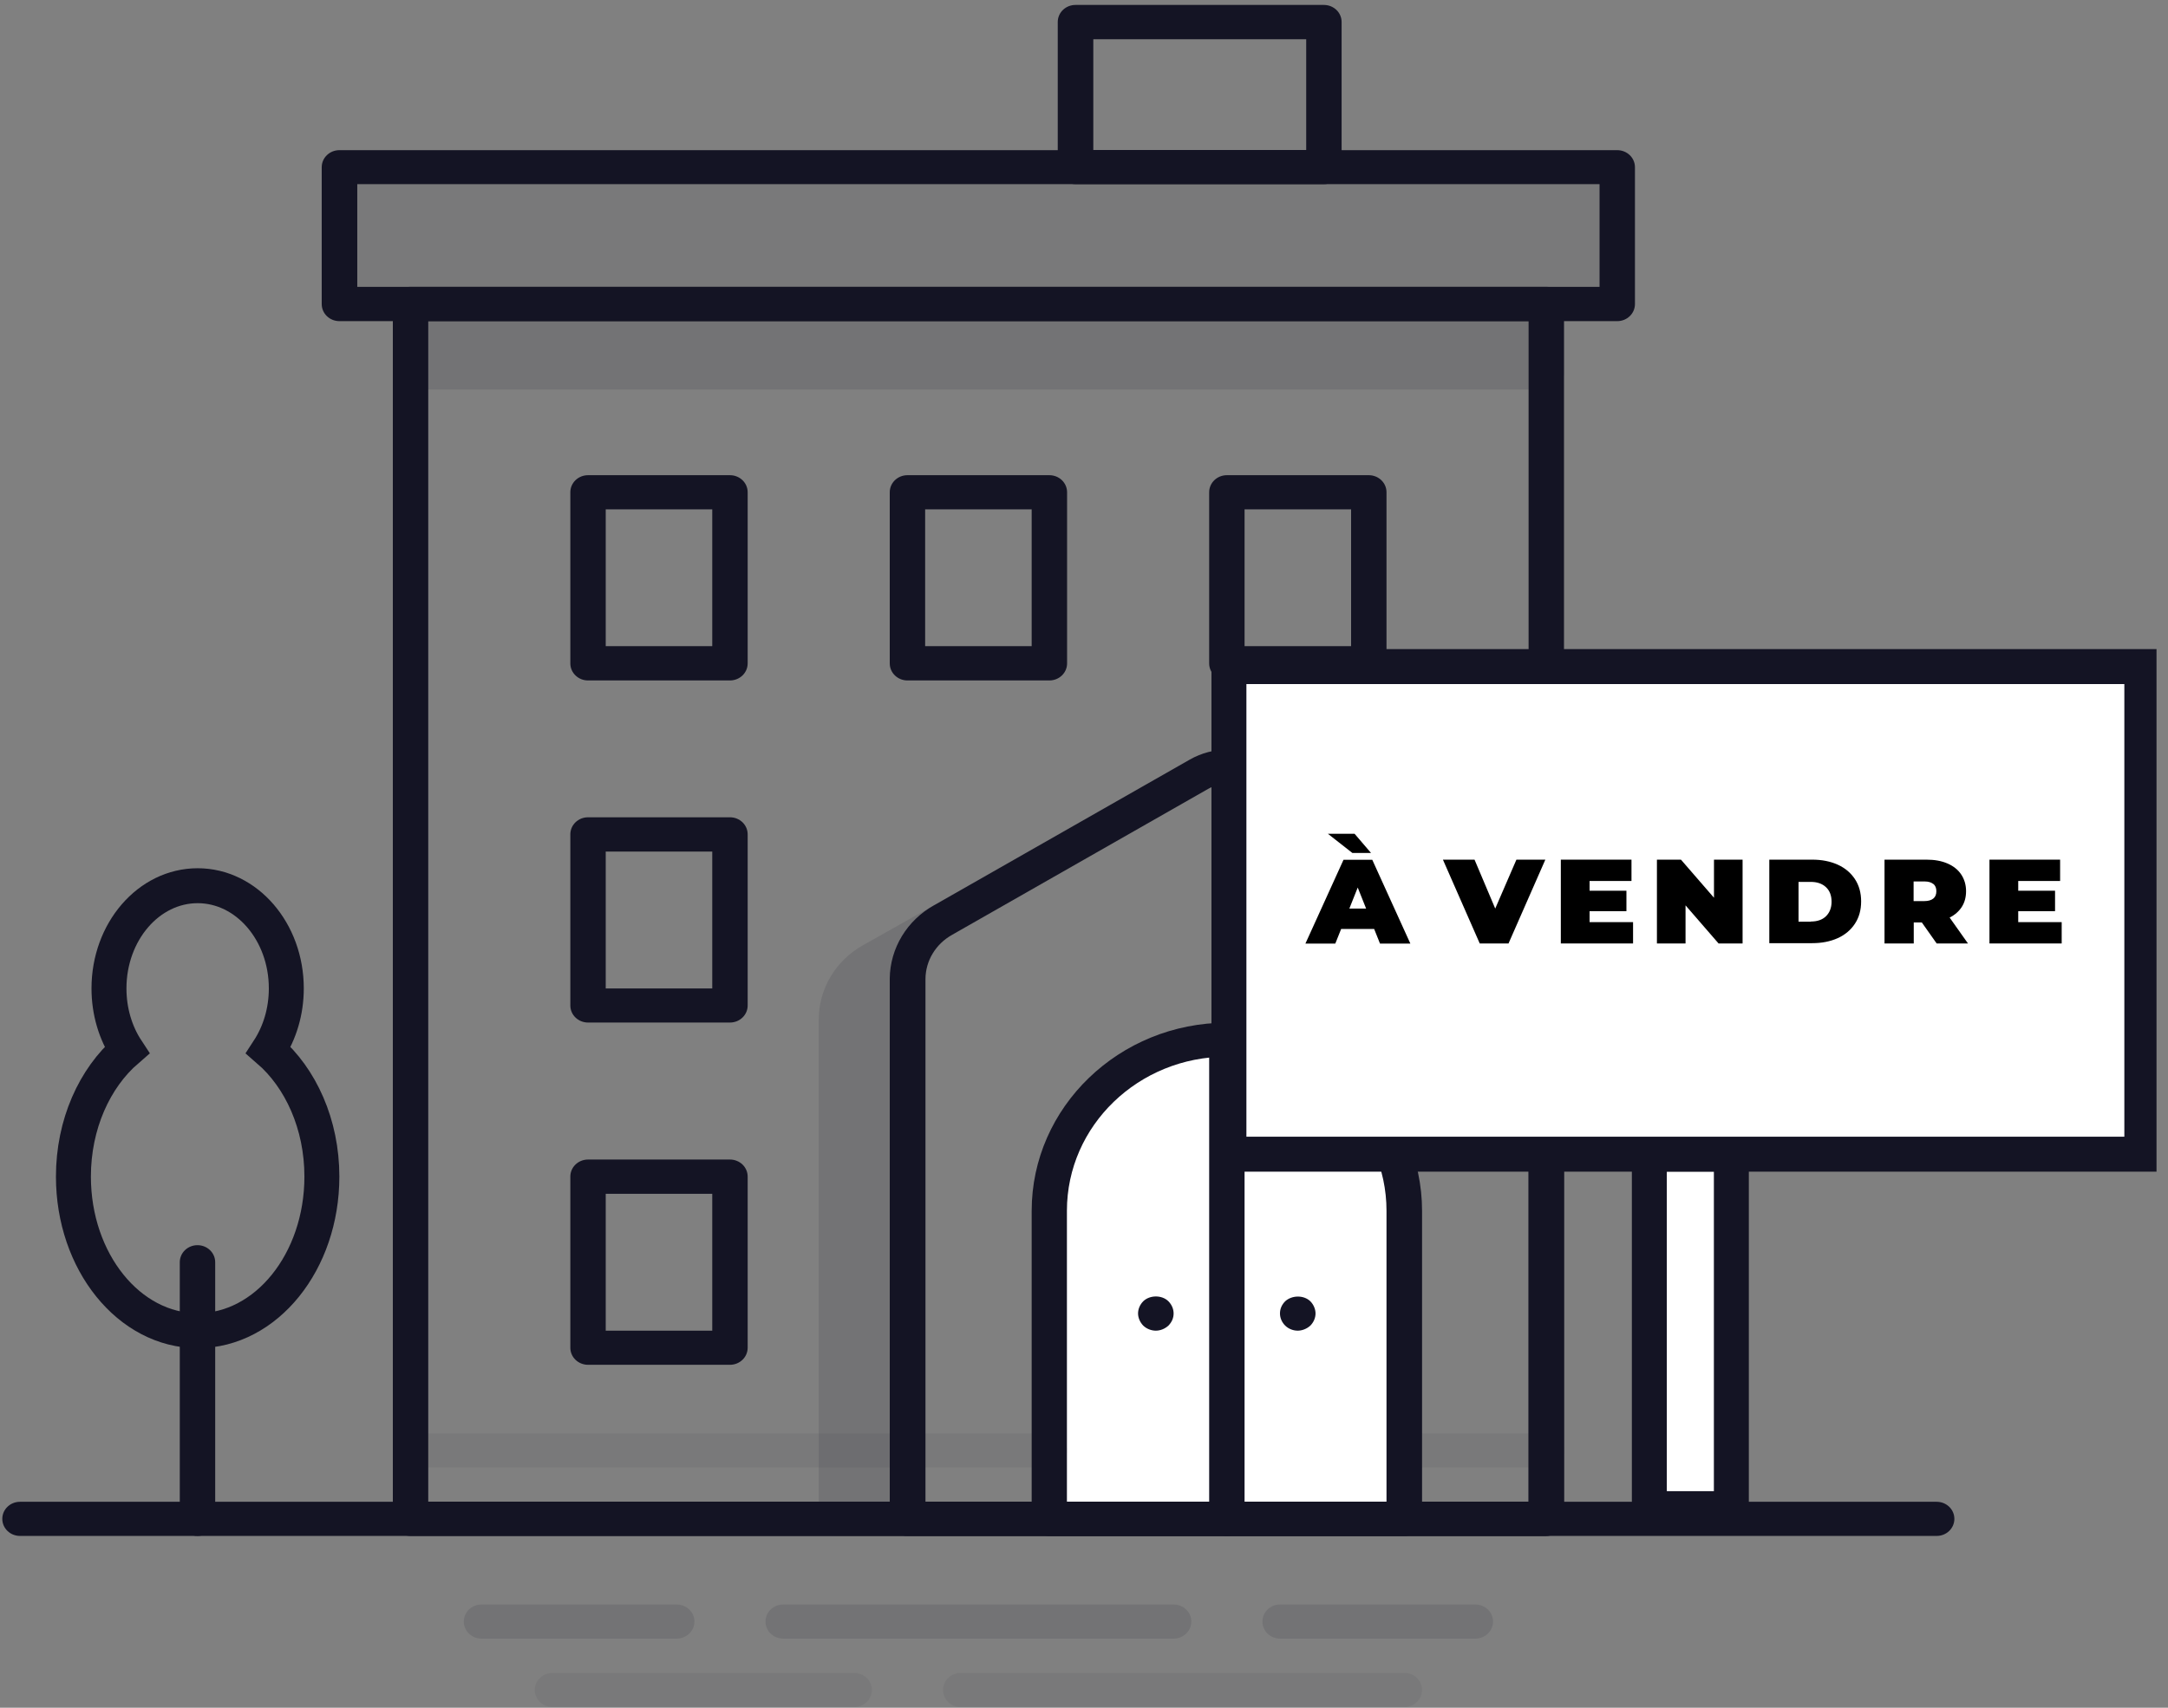 <?xml version="1.0" encoding="UTF-8"?> <svg xmlns="http://www.w3.org/2000/svg" width="132" height="104" viewBox="0 0 132 104" fill="none"><rect x="0" y="0" width="132" height="104" fill="#808080" stroke="none"/><g id="picto-bien-a-vendre" clip-path="url(#clip0_5_288)"><path id="Vector" d="M12.024 93.537C11.428 93.537 10.946 93.073 10.946 92.497V76.87C10.946 76.294 11.428 75.83 12.024 75.83C12.621 75.83 13.102 76.294 13.102 76.87V92.497C13.102 93.073 12.621 93.537 12.024 93.537Z" fill="#141424"></path><g id="Group" opacity="0.12"><path id="Vector_2" d="M94.147 18.508H24.996V22.675H94.147V18.508Z" fill="#141424"></path><path id="Vector_3" d="M94.147 23.724H24.996C24.399 23.724 23.918 23.26 23.918 22.684V18.518C23.918 17.942 24.399 17.478 24.996 17.478H94.147C94.743 17.478 95.225 17.942 95.225 18.518V22.684C95.225 23.26 94.743 23.724 94.147 23.724ZM26.074 21.636H93.069V19.548H26.074V21.636Z" fill="#141424"></path></g><g id="Group_2" opacity="0.06"><path id="Vector_4" d="M98.468 10.175H20.666V18.508H98.468V10.175Z" fill="#141424"></path></g><path id="Vector_5" d="M74.699 63.321C80.665 63.321 85.505 67.989 85.505 73.742V92.497H63.892V73.742C63.892 67.989 68.732 63.321 74.699 63.321Z" fill="white"></path><path id="Vector_6" d="M117.915 93.537H1.218C0.621 93.537 0.14 93.073 0.14 92.497C0.14 91.922 0.621 91.458 1.218 91.458H117.915C118.512 91.458 118.993 91.922 118.993 92.497C118.993 93.073 118.512 93.537 117.915 93.537Z" fill="#141424"></path><path id="Vector_7" d="M94.147 93.537H24.996C24.399 93.537 23.918 93.073 23.918 92.497V18.508C23.918 17.933 24.399 17.469 24.996 17.469H94.147C94.743 17.469 95.225 17.933 95.225 18.508V92.488C95.225 93.063 94.743 93.527 94.147 93.527V93.537ZM26.074 91.449H93.069V19.557H26.074V91.458V91.449Z" fill="#141424"></path><g id="Group_3" opacity="0.06"><path id="Vector_8" d="M63.892 89.37H24.996C24.399 89.37 23.918 88.906 23.918 88.331C23.918 87.755 24.399 87.291 24.996 87.291H63.892C64.489 87.291 64.97 87.755 64.97 88.331C64.97 88.906 64.489 89.37 63.892 89.37Z" fill="#141424"></path><path id="Vector_9" d="M94.147 89.37H85.505C84.909 89.37 84.427 88.906 84.427 88.331C84.427 87.755 84.909 87.291 85.505 87.291H94.147C94.743 87.291 95.225 87.755 95.225 88.331C95.225 88.906 94.743 89.37 94.147 89.37Z" fill="#141424"></path></g><path id="Vector_10" d="M85.505 93.537H63.892C63.295 93.537 62.814 93.073 62.814 92.497V73.743C62.814 67.423 68.145 62.282 74.699 62.282C81.252 62.282 86.583 67.423 86.583 73.743V92.497C86.583 93.073 86.102 93.537 85.505 93.537ZM64.97 91.449H84.418V73.733C84.418 68.564 80.059 64.351 74.689 64.351C69.319 64.351 64.96 68.555 64.96 73.733V91.449H64.97Z" fill="#141424"></path><g id="Group_4" opacity="0.12"><path id="Vector_11" d="M89.826 99.791H77.942C77.345 99.791 76.864 99.327 76.864 98.752C76.864 98.177 77.345 97.713 77.942 97.713H89.826C90.423 97.713 90.904 98.177 90.904 98.752C90.904 99.327 90.423 99.791 89.826 99.791Z" fill="#141424"></path></g><g id="Group_5"><g id="Group_6" opacity="0.12"><path id="Vector_12" d="M41.201 99.791H29.317C28.72 99.791 28.239 99.327 28.239 98.752C28.239 98.177 28.72 97.713 29.317 97.713H41.201C41.798 97.713 42.279 98.177 42.279 98.752C42.279 99.327 41.798 99.791 41.201 99.791Z" fill="#141424"></path></g><g id="Group_7" opacity="0.12"><path id="Vector_13" d="M71.456 99.791H47.687C47.09 99.791 46.609 99.327 46.609 98.752C46.609 98.177 47.09 97.713 47.687 97.713H71.456C72.052 97.713 72.534 98.177 72.534 98.752C72.534 99.327 72.052 99.791 71.456 99.791Z" fill="#141424"></path></g><g id="Group_8" opacity="0.06"><path id="Vector_14" d="M85.505 103.958H58.494C57.897 103.958 57.416 103.494 57.416 102.919C57.416 102.343 57.897 101.879 58.494 101.879H85.505C86.102 101.879 86.583 102.343 86.583 102.919C86.583 103.494 86.102 103.958 85.505 103.958Z" fill="#141424"></path></g><g id="Group_9" opacity="0.06"><path id="Vector_15" d="M52.008 103.958H33.637C33.041 103.958 32.56 103.494 32.56 102.919C32.56 102.343 33.041 101.879 33.637 101.879H52.008C52.604 101.879 53.086 102.343 53.086 102.919C53.086 103.494 52.604 103.958 52.008 103.958Z" fill="#141424"></path></g></g><path id="Vector_16" d="M98.467 19.557H20.666C20.069 19.557 19.588 19.093 19.588 18.518V10.184C19.588 9.609 20.069 9.145 20.666 9.145H98.467C99.064 9.145 99.545 9.609 99.545 10.184V18.518C99.545 19.093 99.064 19.557 98.467 19.557ZM21.753 17.469H97.39V11.214H21.753V17.469Z" fill="#141424"></path><path id="Vector_17" d="M74.699 93.537C74.102 93.537 73.621 93.073 73.621 92.497V63.321C73.621 62.746 74.102 62.282 74.699 62.282C75.295 62.282 75.776 62.746 75.776 63.321V92.497C75.776 93.073 75.295 93.537 74.699 93.537Z" fill="#141424"></path><path id="Vector_18" d="M70.378 81.037C70.099 81.037 69.81 80.925 69.608 80.73C69.416 80.535 69.291 80.257 69.291 79.988C69.291 79.719 69.406 79.45 69.608 79.245C70.012 78.856 70.744 78.856 71.138 79.245C71.331 79.44 71.456 79.7 71.456 79.988C71.456 80.275 71.34 80.526 71.138 80.73C70.936 80.916 70.657 81.037 70.368 81.037H70.378Z" fill="#141424"></path><path id="Vector_19" d="M79.019 81.037C78.731 81.037 78.452 80.925 78.25 80.73C78.057 80.535 77.932 80.276 77.932 79.988C77.932 79.7 78.047 79.45 78.25 79.246C78.654 78.874 79.375 78.856 79.78 79.246C79.972 79.44 80.097 79.719 80.097 79.988C80.097 80.257 79.982 80.526 79.78 80.73C79.578 80.916 79.289 81.037 79.01 81.037H79.019Z" fill="#141424"></path><path id="Vector_20" d="M44.444 83.115H35.803C35.206 83.115 34.725 82.651 34.725 82.076V71.654C34.725 71.079 35.206 70.615 35.803 70.615H44.444C45.041 70.615 45.522 71.079 45.522 71.654V82.076C45.522 82.651 45.041 83.115 44.444 83.115ZM36.88 81.036H43.366V72.703H36.88V81.036Z" fill="#141424"></path><path id="Vector_21" d="M44.444 62.272H35.803C35.206 62.272 34.725 61.808 34.725 61.233V50.812C34.725 50.236 35.206 49.772 35.803 49.772H44.444C45.041 49.772 45.522 50.236 45.522 50.812V61.233C45.522 61.808 45.041 62.272 44.444 62.272ZM36.88 60.194H43.366V51.86H36.88V60.194Z" fill="#141424"></path><path id="Vector_22" d="M44.444 41.439H35.803C35.206 41.439 34.725 40.975 34.725 40.4V29.978C34.725 29.403 35.206 28.939 35.803 28.939H44.444C45.041 28.939 45.522 29.403 45.522 29.978V40.4C45.522 40.975 45.041 41.439 44.444 41.439ZM36.88 39.351H43.366V31.018H36.88V39.351Z" fill="#141424"></path><path id="Vector_23" d="M83.34 41.439H74.699C74.102 41.439 73.621 40.975 73.621 40.4V29.978C73.621 29.403 74.102 28.939 74.699 28.939H83.34C83.937 28.939 84.418 29.403 84.418 29.978V40.4C84.418 40.975 83.937 41.439 83.34 41.439ZM75.776 39.351H82.262V31.018H75.776V39.351Z" fill="#141424"></path><path id="Vector_24" d="M80.607 11.214H65.48C64.883 11.214 64.402 10.75 64.402 10.175V1.34C64.402 0.765 64.883 0.301 65.48 0.301H80.607C81.204 0.301 81.685 0.765 81.685 1.34V10.175C81.685 10.75 81.204 11.214 80.607 11.214ZM66.567 9.136H79.529V2.389H66.567V9.136Z" fill="#141424"></path><path id="Vector_25" d="M63.892 41.439H55.251C54.654 41.439 54.173 40.975 54.173 40.4V29.978C54.173 29.403 54.654 28.939 55.251 28.939H63.892C64.489 28.939 64.97 29.403 64.97 29.978V40.4C64.97 40.975 64.489 41.439 63.892 41.439ZM56.328 39.351H62.814V31.018H56.328V39.351Z" fill="#141424"></path><path id="Vector_26" d="M94.147 93.537H55.251C54.654 93.537 54.173 93.073 54.173 92.497V59.591C54.192 57.744 55.231 56.036 56.877 55.127L72.447 46.255C73.862 45.448 75.623 45.448 77.037 46.255L92.54 55.136C94.176 56.046 95.205 57.753 95.225 59.581V92.497C95.225 93.073 94.743 93.537 94.147 93.537ZM56.328 91.449H93.069V59.591C93.05 58.496 92.434 57.475 91.452 56.927L75.94 48.046C75.209 47.629 74.285 47.629 73.553 48.046L57.974 56.927C56.973 57.484 56.357 58.505 56.348 59.609V91.467L56.328 91.449Z" fill="#141424"></path><g id="Group_10" opacity="0.12"><path id="Vector_27" d="M57.406 56.027C56.078 56.769 55.251 58.133 55.241 59.609V92.497H50.92V62.04C50.93 60.565 51.748 59.191 53.085 58.458L57.406 56.027Z" fill="#141424"></path><path id="Vector_28" d="M55.251 93.537H50.93C50.333 93.537 49.852 93.073 49.852 92.497V62.041C49.862 60.194 50.901 58.477 52.556 57.558L56.838 55.145C56.838 55.145 56.858 55.136 56.877 55.127C57.397 54.839 58.051 55.006 58.349 55.507C58.648 56.008 58.474 56.639 57.955 56.927L57.926 56.946C56.944 57.503 56.338 58.523 56.328 59.618V92.497C56.328 93.073 55.847 93.537 55.251 93.537ZM52.008 91.449H54.173V59.609C54.173 59.414 54.182 59.219 54.211 59.034L53.634 59.359C52.633 59.915 52.017 60.945 52.008 62.05V91.458V91.449Z" fill="#141424"></path></g><path id="Vector_29" d="M16.345 63.952C17.028 62.904 17.432 61.604 17.432 60.194C17.432 56.742 15.017 53.939 12.034 53.939C9.051 53.939 6.635 56.742 6.635 60.194C6.635 61.604 7.039 62.913 7.723 63.952C5.76 65.65 4.47 68.462 4.47 71.654C4.47 76.833 7.857 81.037 12.034 81.037C16.21 81.037 19.598 76.842 19.598 71.654C19.598 68.462 18.308 65.65 16.345 63.952Z" stroke="#141424" stroke-width="2.128" stroke-miterlimit="10"></path><path id="Vector_30" d="M105.415 70.281H100.421V91.875H105.415V70.281Z" fill="white" stroke="#141424" stroke-width="2.128" stroke-miterlimit="10"></path><path id="Vector_31" d="M130.406 40.594H74.824V70.29H130.406V40.594Z" fill="white" stroke="#141424" stroke-width="2.128" stroke-miterlimit="10"></path><path id="Vector_32" d="M83.667 56.575H81.656L81.3 57.465H79.481L81.8 52.361H83.552L85.871 57.465H84.023L83.667 56.575ZM80.848 50.775H82.474L83.475 51.944H82.339L80.848 50.775ZM83.177 55.331L82.666 54.05L82.156 55.331H83.186H83.177Z" fill="black"></path><path id="Vector_33" d="M94.089 52.352L91.847 57.456H90.095L87.853 52.352H89.778L91.038 55.331L92.328 52.352H94.079H94.089Z" fill="black"></path><path id="Vector_34" d="M99.43 56.157V57.456H95.032V52.352H99.334V53.651H96.783V54.245H99.026V55.489H96.783V56.157H99.43Z" fill="black"></path><path id="Vector_35" d="M106.098 52.352V57.456H104.636L102.625 55.136V57.456H100.883V52.352H102.346L104.357 54.672V52.352H106.098Z" fill="black"></path><path id="Vector_36" d="M107.725 52.352H110.333C110.92 52.352 111.439 52.454 111.892 52.658C112.344 52.863 112.69 53.16 112.94 53.54C113.191 53.921 113.316 54.375 113.316 54.895C113.316 55.415 113.191 55.869 112.94 56.25C112.69 56.63 112.344 56.927 111.892 57.132C111.439 57.336 110.92 57.438 110.333 57.438H107.725V52.334V52.352ZM110.256 56.12C110.641 56.12 110.948 56.018 111.17 55.804C111.391 55.591 111.516 55.294 111.516 54.914C111.516 54.533 111.401 54.236 111.17 54.023C110.939 53.809 110.631 53.707 110.256 53.707H109.505V56.129H110.256V56.12Z" fill="black"></path><path id="Vector_37" d="M117.001 56.175H116.52V57.456H114.74V52.352H117.29C117.781 52.352 118.204 52.426 118.57 52.584C118.936 52.742 119.215 52.965 119.407 53.252C119.6 53.54 119.705 53.883 119.705 54.273C119.705 54.635 119.619 54.96 119.446 55.229C119.272 55.498 119.022 55.721 118.705 55.879L119.821 57.456H117.915L117.011 56.175H117.001ZM117.713 53.837C117.588 53.735 117.415 53.679 117.165 53.679H116.511V54.876H117.165C117.405 54.876 117.588 54.821 117.713 54.719C117.839 54.617 117.896 54.468 117.896 54.273C117.896 54.078 117.839 53.939 117.713 53.828V53.837Z" fill="black"></path><path id="Vector_38" d="M125.527 56.157V57.456H121.13V52.352H125.431V53.651H122.881V54.245H125.123V55.489H122.881V56.157H125.527Z" fill="black"></path></g><defs><clipPath id="clip0_5_288"><rect width="131.161" height="103.657" fill="white" transform="translate(0.14 0.301)"></rect></clipPath></defs></svg> 